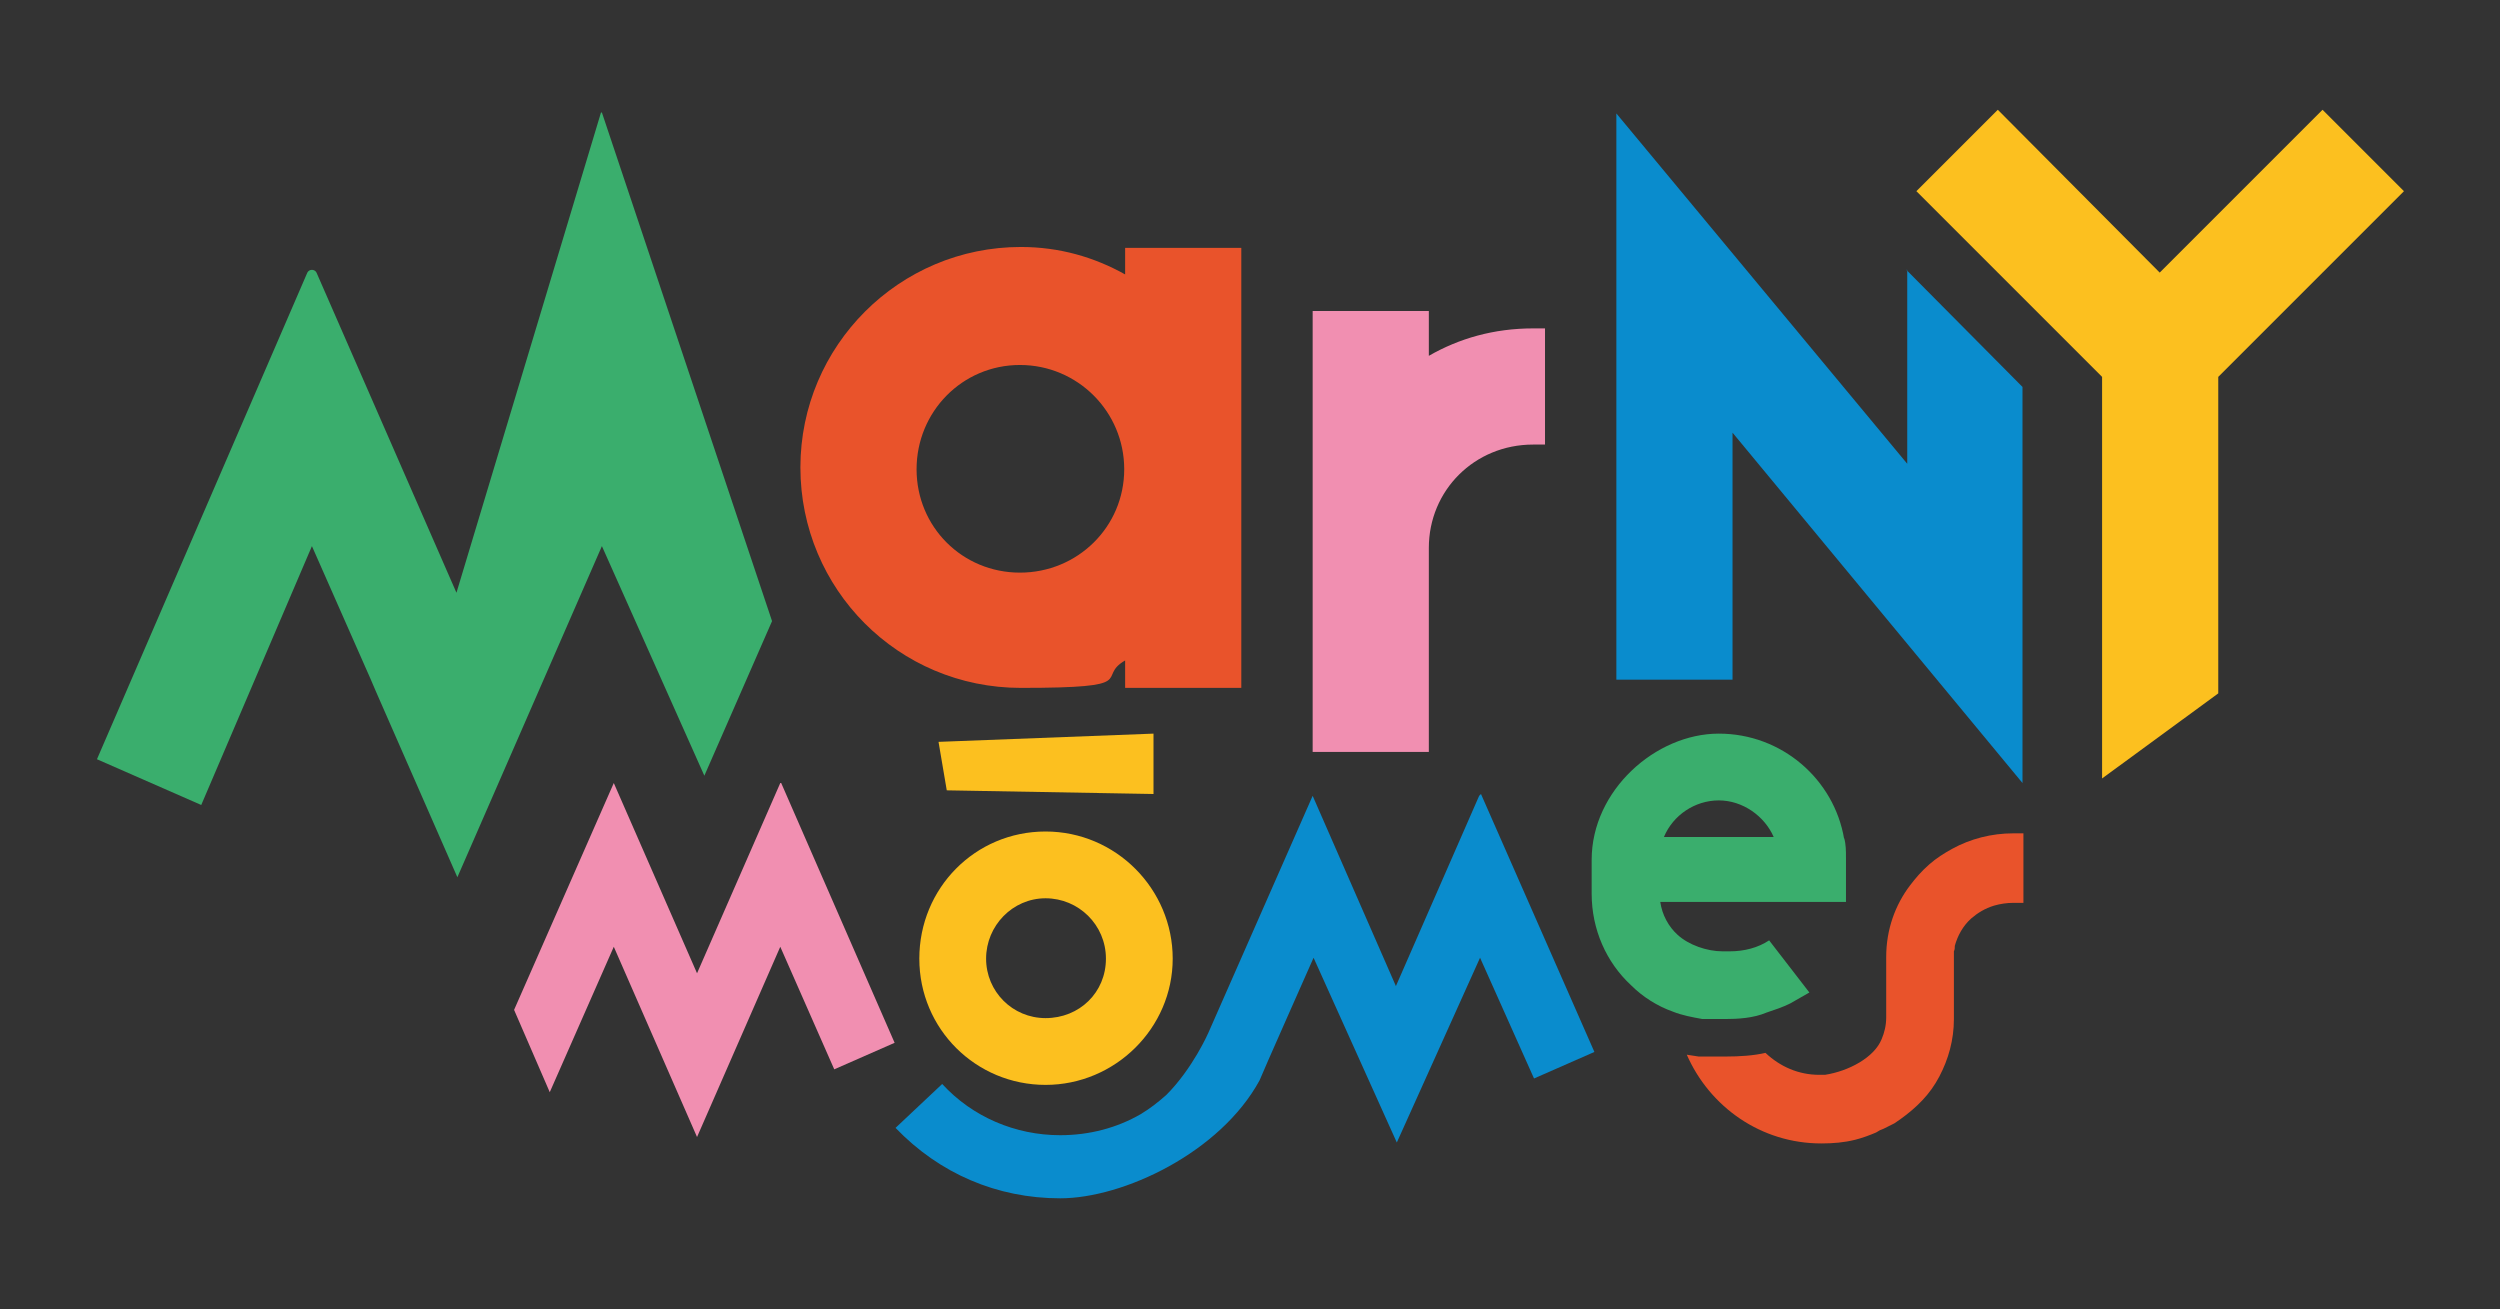<?xml version="1.0" encoding="UTF-8"?>
<svg id="Calque_2" xmlns="http://www.w3.org/2000/svg" version="1.1" viewBox="0 0 273.3 143.1">
  <rect x="0" y="0" width="273.3" height="143.1" fill="#333333" stroke="none"/>
  <!-- Generator: Adobe Illustrator 29.7.1, SVG Export Plug-In . SVG Version: 2.1.1 Build 8)  -->
  <g>
    <path d="M167.6,35.9c-4.3,0-8.1,1.1-11.4,3v-4.9h-12.7v48.2h12.7v-22.3c0-6.3,5-11.3,11.4-11.3h1.3v-12.7s-1.3,0-1.3,0Z" fill="#f18fb1"/>
    <g>
      <path d="M65.7,12.3l-15.8,52.5-15.3-35c-.2-.4-.8-.4-1,0l-23,53.2,11.4,5,12.1-28.3,6.4,14.5h0l.6,1.4,8.9,20.3,15.8-36.2,11.2,25.1,7.4-16.9-18.6-55.6h0Z" fill="#3aae6d"/>
      <path d="M123,27.1v2.9c-3.4-1.9-7.2-3-11.4-3-13.3,0-24.1,10.8-24.1,24.1s10.7,24.1,24.1,24.1,8.1-1.1,11.4-3v3h12.7V27.1h-12.7,0ZM111.5,62.6c-6.3,0-11.3-5-11.3-11.3s5-11.4,11.3-11.4,11.4,5.1,11.4,11.4-5.1,11.3-11.4,11.3h0Z" fill="#e9532b"/>
      <path d="M208.5,29.5v21.2l-31.8-38.3v61.9h12.7v-27l31.7,38.3v-43.3l-12.7-12.8h0Z" fill="#0a8ccd"/>
      <path d="M253.9,12l-17.8,17.8-17.7-17.8-8.9,8.9,20.3,20.3v43.9l12.7-9.3v-34.6l20.3-20.3-8.9-8.9h0Z" fill="#fcc01f"/>
    </g>
    <polygon points="102.6 81.1 103.5 86.4 126.1 86.8 126.1 80.2 102.6 81.1" fill="#fcc01f"/>
    <path d="M201.6,91.8h0c0,0,0,0,0,0,0,0,0,0,0,0Z" fill="#e30613"/>
    <g>
      <g>
        <path d="M201.7,98.9h0c0-.1,0,0,0,0Z" fill="#fff"/>
        <path d="M201.6,91.8h0c0,0,0,0,0-.1-1.1-6.5-6.8-11.5-13.7-11.5s-13.9,6.2-13.9,13.8v3.7c0,3.9,1.6,7.5,4.3,10,1.3,1.3,2.9,2.3,4.6,2.9,1,.4,2.1.6,3.2.8h0s.1,0,.4,0c.1,0,.3,0,.4,0,.4,0,1,0,1.7,0,1.4,0,3.1-.1,4.5-.7,0,0,0,0,0,0,.9-.3,1.8-.6,2.6-1,.7-.4,1.4-.8,2.1-1.2l-4.4-5.7c-1.2.8-2.7,1.2-4.3,1.2h-.8c-1.7,0-3.7-.7-4.9-1.8-1-.9-1.7-2.2-1.9-3.6h20.3s0,0,0-.1v-4.7c0-.8,0-1.5-.2-2.2h0ZM181.9,91.5c1-2.4,3.4-4,6-4s5,1.7,6,4h-12Z" fill="#3aae6d"/>
      </g>
      <path d="M85.3,85.6l-9.1,20.8-9.1-20.8-10.9,24.8,3.9,9,7-15.9,9.1,20.8,9.1-20.8,5.9,13.4,6.6-2.9-12.4-28.4h0Z" fill="#f18fb1"/>
      <path d="M114.3,90.9c-7.7,0-13.8,6.2-13.8,13.9s6.2,13.8,13.8,13.8,13.9-6.2,13.9-13.8-6.2-13.9-13.9-13.9ZM114.3,111.3c-3.6,0-6.5-2.9-6.5-6.5s2.9-6.6,6.5-6.6,6.6,2.9,6.6,6.6-2.9,6.5-6.6,6.5Z" fill="#fcc01f"/>
      <path d="M221.2,91.5v7.2h-1.1c-.7,0-1.4.1-2.1.3-1,.3-1.8.8-2.5,1.4-.9.8-1.5,1.9-1.8,3,0,.2,0,.4-.1.6v.4c0,.1,0,.3,0,.4v6.6c0,2.3-.6,4.4-1.6,6.3-.1.2-.3.5-.4.7,0,0,0,0,0,0-1.1,1.8-2.7,3.2-4.5,4.4-.2.1-.4.2-.6.3-.2.1-.4.2-.6.3-.3.1-.5.2-.8.4-.7.3-1.5.6-2.3.8,0,0,0,0,0,0-1.2.3-2.4.4-3.7.4-6.6,0-12.2-4-14.7-9.7l1.3.2s.2,0,.5,0c.1,0,.3,0,.4,0,.7,0,1.4,0,2,0,1.6,0,3.1-.1,4.4-.4,1.6,1.5,3.6,2.4,5.9,2.4s.4,0,.6,0c2.6-.4,5.4-1.9,6.2-3.9.3-.7.5-1.5.5-2.4v-6.6c0-3,1-5.7,2.6-7.8.6-.8,1.3-1.6,2.1-2.3.8-.7,1.6-1.2,2.5-1.7,2-1.1,4.3-1.7,6.7-1.7h1.1Z" fill="#e9532b"/>
      <path d="M201.7,98.9h0c0-.1,0,0,0,0ZM201.6,91.8h0s0,0,0,0h0Z" fill="#fff"/>
    </g>
  </g>
  <path d="M161.7,87l-9.1,20.8-9.1-20.8-11.4,25.9s-1.7,3.9-4.6,6.8c-.9.8-1.8,1.5-2.8,2.1,0,0,0,0,0,0-2.6,1.5-5.6,2.3-8.8,2.3-4.9,0-9.6-2-12.9-5.6l-5.1,4.8c4.8,5,11.1,7.7,18,7.7s17.5-5,21.8-12.9c0-.1,5.9-13.4,5.9-13.4l9.1,20.2,9.1-20.2,5.9,13.2,6.6-2.9-12.4-28.2h0Z" fill="#0a8ccd"/>
</svg>
